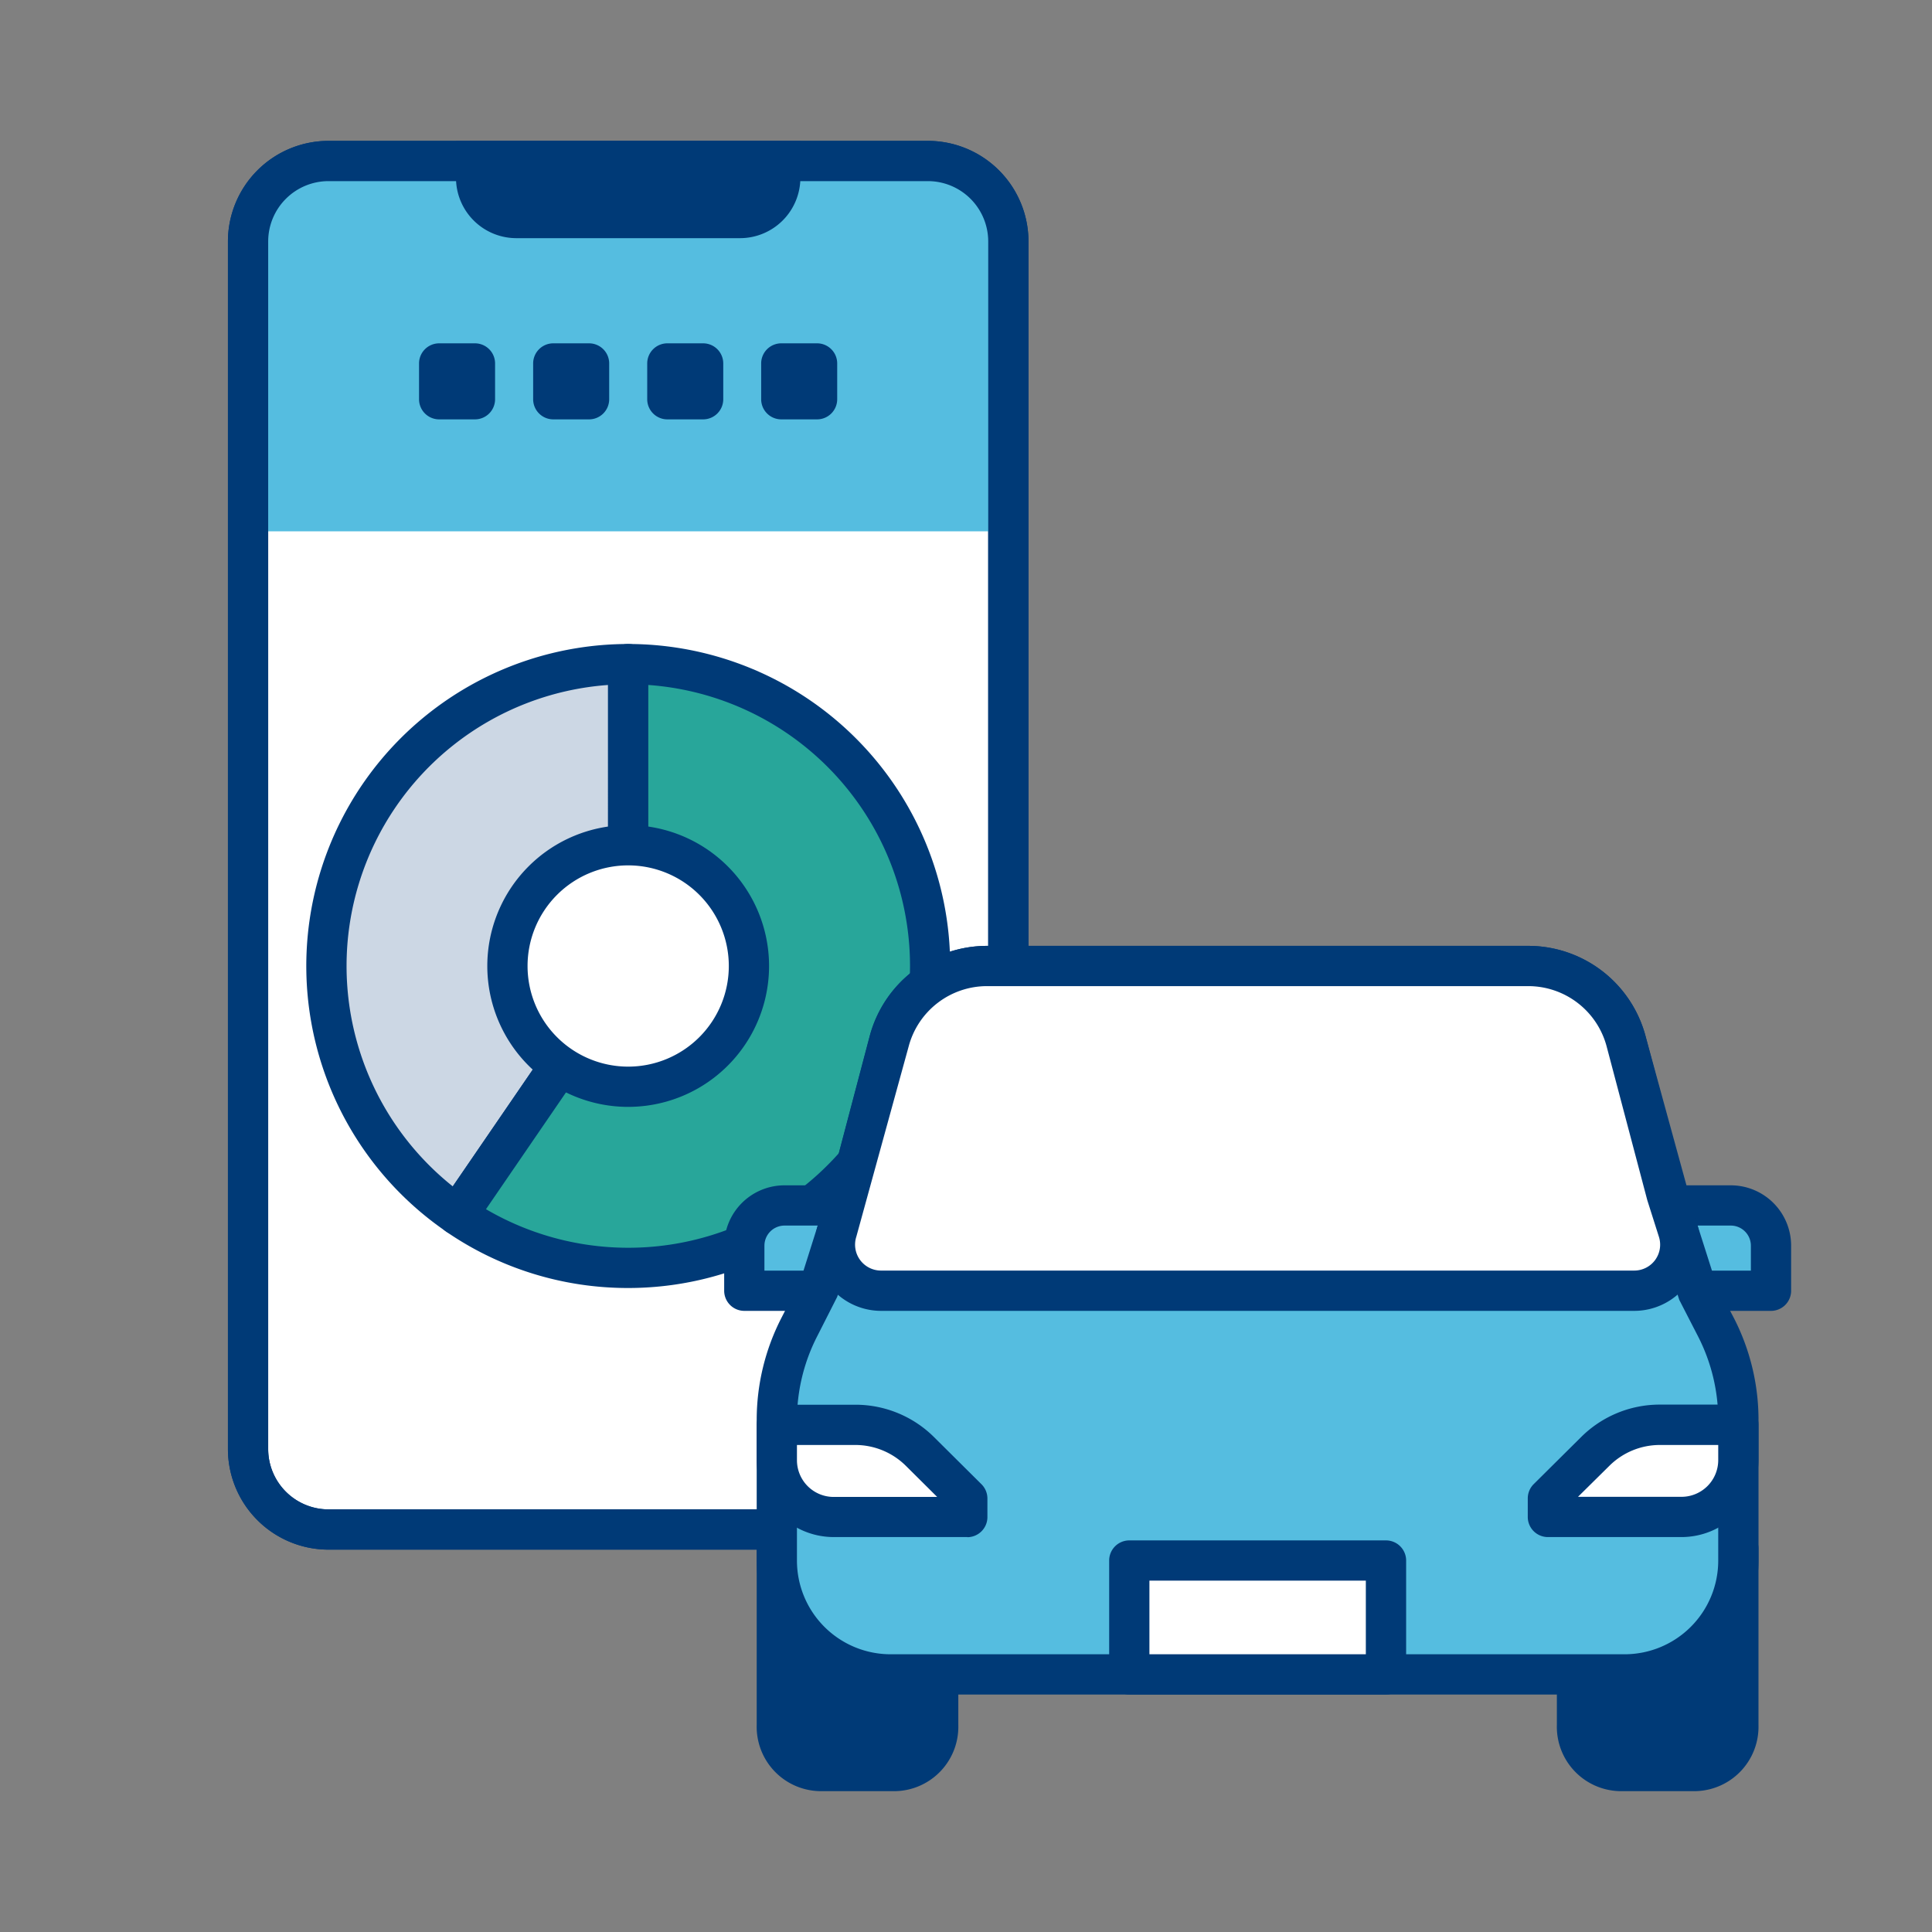 <svg xmlns="http://www.w3.org/2000/svg" xmlns:xlink="http://www.w3.org/1999/xlink" width="48" height="48" viewBox="0 0 48 48"><rect x="0" y="0" width="48" height="48" fill="#808080" stroke="none"/><defs><clipPath id="a"><rect width="48" height="48" fill="none"/></clipPath></defs><rect width="48" height="48" fill="none"/><g clip-path="url(#a)"><path d="M23.052,38H8.163a2,2,0,0,1-2-2V6a2,2,0,0,1,2-2H23.052a2,2,0,0,1,2,2V36a2,2,0,0,1-2,2" fill="#fff"/><path d="M23.052,38.5H8.163a2.5,2.5,0,0,1-2.5-2.5V6a2.5,2.5,0,0,1,2.5-2.5H23.052a2.5,2.5,0,0,1,2.5,2.5V36a2.5,2.5,0,0,1-2.5,2.5M8.163,4.5A1.5,1.5,0,0,0,6.663,6V36a1.5,1.5,0,0,0,1.5,1.5H23.052a1.5,1.5,0,0,0,1.5-1.5V6a1.5,1.5,0,0,0-1.5-1.5Z" fill="#003a77"/><path d="M25.215,13.2H6V6A2,2,0,0,1,8,4H23.215a2,2,0,0,1,2,2Z" fill="#55bde0"/><path d="M18.385,5.417H12.829a1,1,0,0,1-1-1V4h7.556v.417a1,1,0,0,1-1,1" fill="#003a77"/><path d="M18.385,5.917H12.829a1.5,1.5,0,0,1-1.5-1.5V3.5h8.556v.917a1.5,1.5,0,0,1-1.5,1.5M12.336,4.5a.5.5,0,0,0,.493.417h5.556a.5.5,0,0,0,.493-.417Z" fill="#003a77"/><path d="M23.052,38.5H8.163a2.5,2.5,0,0,1-2.5-2.5V6a2.5,2.5,0,0,1,2.5-2.5H23.052a2.5,2.5,0,0,1,2.5,2.5V36a2.5,2.5,0,0,1-2.5,2.5M8.163,4.5A1.5,1.5,0,0,0,6.663,6V36a1.5,1.5,0,0,0,1.5,1.5H23.052a1.5,1.5,0,0,0,1.5-1.5V6a1.5,1.5,0,0,0-1.5-1.5Z" fill="#003a77"/><path d="M11.8,10.419h-.889a.5.5,0,0,1-.5-.5V9.03a.5.5,0,0,1,.5-.5H11.8a.5.5,0,0,1,.5.5v.889a.5.5,0,0,1-.5.5" fill="#003a77"/><path d="M14.635,10.419h-.889a.5.5,0,0,1-.5-.5V9.03a.5.5,0,0,1,.5-.5h.889a.5.5,0,0,1,.5.5v.889a.5.5,0,0,1-.5.5" fill="#003a77"/><path d="M17.469,10.419H16.58a.5.5,0,0,1-.5-.5V9.03a.5.5,0,0,1,.5-.5h.889a.5.5,0,0,1,.5.5v.889a.5.5,0,0,1-.5.5" fill="#003a77"/><path d="M20.3,10.419h-.889a.5.5,0,0,1-.5-.5V9.03a.5.5,0,0,1,.5-.5H20.3a.5.5,0,0,1,.5.5v.889a.5.5,0,0,1-.5.5" fill="#003a77"/><path d="M15.608,16.5A7.5,7.5,0,0,0,11.37,30.186L15.608,24Z" fill="#ccd7e4"/><path d="M11.369,30.686a.5.5,0,0,1-.283-.088A8,8,0,0,1,15.607,16a.5.5,0,0,1,.5.5V24a.5.5,0,0,1-.087.283l-4.238,6.186a.5.5,0,0,1-.321.209.486.486,0,0,1-.092.009m3.738-13.669A7,7,0,0,0,11.25,29.476l3.857-5.632Z" fill="#003a77"/><path d="M15.608,16.5V24L11.37,30.186A7.5,7.5,0,1,0,15.608,16.5" fill="#28a69a"/><path d="M15.607,32a7.959,7.959,0,0,1-4.521-1.4.5.5,0,0,1-.129-.7l4.15-6.059V16.5a.5.5,0,0,1,.5-.5,8,8,0,0,1,0,16m-3.533-1.958a7,7,0,1,0,4.033-13.024V24a.5.5,0,0,1-.087.282ZM15.607,24h0Z" fill="#003a77"/><path d="M18.608,24a3,3,0,1,1-3-3,3,3,0,0,1,3,3" fill="#fff"/><path d="M15.607,27.5a3.5,3.5,0,1,1,3.5-3.5,3.5,3.5,0,0,1-3.5,3.5m0-6a2.5,2.5,0,1,0,2.5,2.5,2.5,2.5,0,0,0-2.5-2.5" fill="#003a77"/><path d="M39.18,38.472v4.383A1.1,1.1,0,0,0,40.224,44h1.922a1.1,1.1,0,0,0,1.043-1.145V38.472Z" fill="#003a77"/><path d="M42.145,44.5H40.223a1.6,1.6,0,0,1-1.543-1.645V38.472a.5.5,0,0,1,.5-.5h4.009a.5.5,0,0,1,.5.5v4.382A1.6,1.6,0,0,1,42.145,44.5M39.68,38.972v3.882a.6.6,0,0,0,.543.645h1.922a.6.6,0,0,0,.544-.645V38.972Z" fill="#003a77"/><path d="M19.3,38.472v4.383A1.1,1.1,0,0,0,20.347,44h1.922a1.1,1.1,0,0,0,1.043-1.145V38.472Z" fill="#003a77"/><path d="M22.269,44.5H20.347A1.6,1.6,0,0,1,18.8,42.854V38.472a.5.5,0,0,1,.5-.5h4.009a.5.5,0,0,1,.5.5v4.382A1.6,1.6,0,0,1,22.269,44.5M19.8,38.972v3.882a.6.6,0,0,0,.544.645h1.922a.6.6,0,0,0,.543-.645V38.972Z" fill="#003a77"/><path d="M22.527,32.068H18.491V30.949a1,1,0,0,1,1-1h3.036Z" fill="#55bde0"/><path d="M22.528,32.568H18.492a.5.5,0,0,1-.5-.5V30.949a1.5,1.5,0,0,1,1.5-1.5h3.036a.5.5,0,0,1,.5.5v2.119a.5.5,0,0,1-.5.5m-3.536-1h3.036V30.449H19.492a.5.5,0,0,0-.5.5Z" fill="#003a77"/><path d="M39.964,32.068H44V30.949a1,1,0,0,0-1-1H39.964Z" fill="#55bde0"/><path d="M44,32.568H39.964a.5.5,0,0,1-.5-.5V29.949a.5.5,0,0,1,.5-.5H43a1.5,1.5,0,0,1,1.5,1.5v1.119a.5.5,0,0,1-.5.5m-3.536-1H43.5v-.619a.5.5,0,0,0-.5-.5H40.464Z" fill="#003a77"/><path d="M41.4,29.67l-1-3.8A2.513,2.513,0,0,0,37.969,24H24.522a2.514,2.514,0,0,0-2.431,1.873l-1,3.8-.764,2.4-.467.908a5.032,5.032,0,0,0-.555,2.3v3.5A2.824,2.824,0,0,0,22.128,41.6H40.364a2.824,2.824,0,0,0,2.825-2.824v-3.5a5.033,5.033,0,0,0-.556-2.3l-.467-.908Z" fill="#55bde0"/><path d="M40.364,42.1H22.128A3.329,3.329,0,0,1,18.8,38.775v-3.5a5.547,5.547,0,0,1,.611-2.526l.466-.908.733-2.321.995-3.774A3.017,3.017,0,0,1,24.522,23.5H37.969a3.018,3.018,0,0,1,2.915,2.245l1,3.785.76,2.387.435.831a5.547,5.547,0,0,1,.611,2.526v3.5A3.33,3.33,0,0,1,40.364,42.1M24.522,24.5A2.015,2.015,0,0,0,22.575,26l-1,3.8L20.8,32.22l-.5.985a4.552,4.552,0,0,0-.5,2.069v3.5A2.328,2.328,0,0,0,22.128,41.1H40.364a2.328,2.328,0,0,0,2.325-2.326v-3.5a4.552,4.552,0,0,0-.5-2.069l-.467-.908-.8-2.476-.007-.023-1-3.8a2.016,2.016,0,0,0-1.948-1.5Z" fill="#003a77"/><path d="M40.6,32.068a1.145,1.145,0,0,0,1.091-1.493L41.4,29.67l-1-3.8A2.513,2.513,0,0,0,37.969,24H24.522a2.514,2.514,0,0,0-2.431,1.873l-1,3.8-.288.905a1.145,1.145,0,0,0,1.091,1.493Z" fill="#fff"/><path d="M40.6,32.568H21.893a1.645,1.645,0,0,1-1.568-2.145l.288-.9.995-3.774A3.017,3.017,0,0,1,24.522,23.5H37.969a3.018,3.018,0,0,1,2.915,2.245l1.283,4.679A1.644,1.644,0,0,1,40.6,32.568M24.522,24.5A2.015,2.015,0,0,0,22.575,26l-1.3,4.726a.644.644,0,0,0,.615.841H40.6a.643.643,0,0,0,.615-.84l-.288-.907L39.917,26a2.016,2.016,0,0,0-1.948-1.5Z" fill="#003a77"/><path d="M19.3,35.4h1.945a2.29,2.29,0,0,1,1.614.665l1.174,1.164v.462H20.715A1.412,1.412,0,0,1,19.3,36.276Z" fill="#fff"/><path d="M24.035,38.188H20.716A1.915,1.915,0,0,1,18.8,36.275V35.4a.5.5,0,0,1,.5-.5h1.945a2.769,2.769,0,0,1,1.966.81l1.173,1.165a.5.5,0,0,1,.148.354v.462a.5.5,0,0,1-.5.5M19.8,35.9v.378a.913.913,0,0,0,.913.913h2.571l-.777-.772a1.785,1.785,0,0,0-1.262-.519Z" fill="#003a77"/><path d="M43.189,35.4H41.244a2.29,2.29,0,0,0-1.614.665l-1.174,1.164v.462h3.321a1.412,1.412,0,0,0,1.412-1.412Z" fill="#fff"/><path d="M41.777,38.188h-3.32a.5.5,0,0,1-.5-.5v-.462a.5.5,0,0,1,.148-.354l1.174-1.165a2.767,2.767,0,0,1,1.965-.81h1.945a.5.5,0,0,1,.5.5v.878a1.915,1.915,0,0,1-1.912,1.913m-3.32-.962h0Zm.748-.038h2.572a.913.913,0,0,0,.912-.913V35.9H41.244a1.781,1.781,0,0,0-1.261.519Z" fill="#003a77"/><rect width="6.377" height="2.834" transform="translate(28.057 38.771)" fill="#fff"/><path d="M34.435,42.1H28.057a.5.5,0,0,1-.5-.5V38.771a.5.5,0,0,1,.5-.5h6.378a.5.5,0,0,1,.5.5V41.6a.5.5,0,0,1-.5.5m-5.878-1h5.377V39.271H28.557Z" fill="#003a77"/></g></svg>